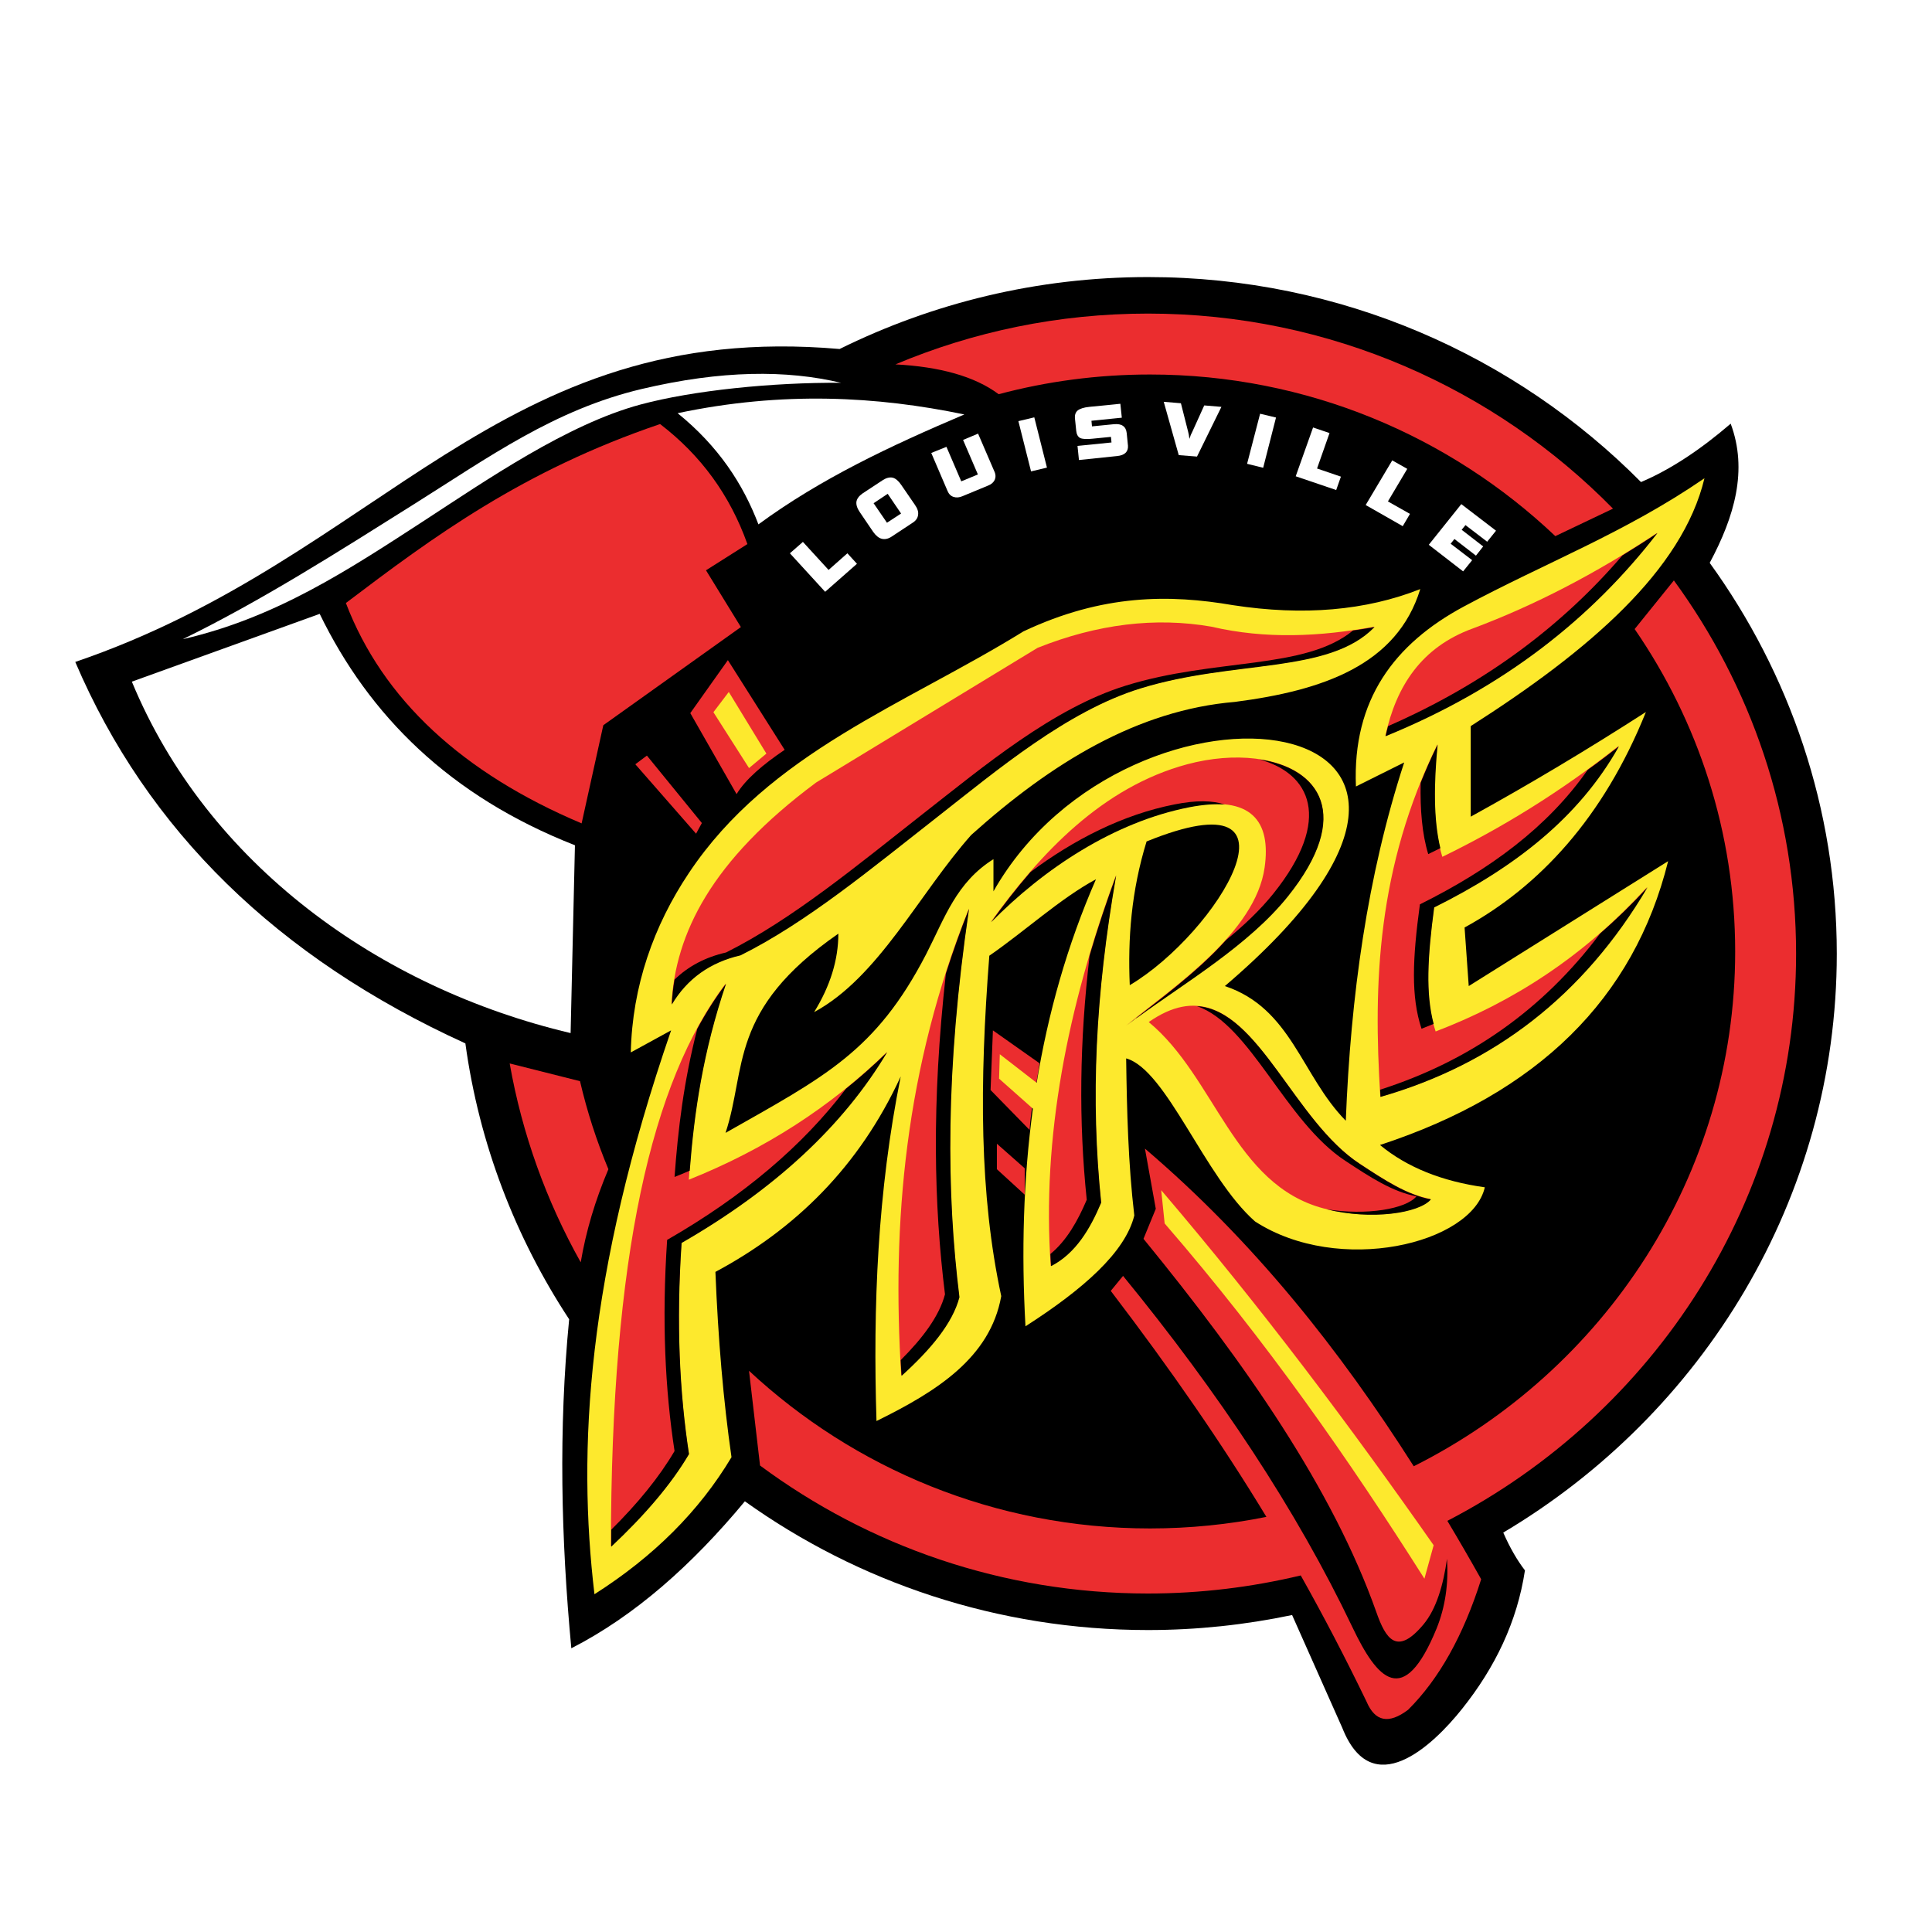 <?xml version="1.0" encoding="utf-8"?>
<!-- Generator: Adobe Illustrator 13.0.0, SVG Export Plug-In . SVG Version: 6.00 Build 14948)  -->
<!DOCTYPE svg PUBLIC "-//W3C//DTD SVG 1.0//EN" "http://www.w3.org/TR/2001/REC-SVG-20010904/DTD/svg10.dtd">
<svg version="1.0" id="Layer_1" xmlns="http://www.w3.org/2000/svg" xmlns:xlink="http://www.w3.org/1999/xlink" x="0px" y="0px"
	 width="192.756px" height="192.756px" viewBox="0 0 192.756 192.756" enable-background="new 0 0 192.756 192.756"
	 xml:space="preserve">
<g>
	<polygon fill-rule="evenodd" clip-rule="evenodd" fill="#FFFFFF" points="0,0 192.756,0 192.756,192.756 0,192.756 0,0 	"/>
	<path fill-rule="evenodd" clip-rule="evenodd" d="M114.538,27.643c19.245,0,36.687,7.846,49.186,20.453
		c2.976-1.262,5.97-3.265,8.946-5.826c1.731,4.636,0.379,9.271-2.093,13.888c7.973,11.021,12.68,24.494,12.68,38.995
		c0,24.421-13.365,45.921-33.277,57.753c0.649,1.479,1.371,2.742,2.164,3.77c-0.775,5.123-2.976,9.686-6.258,13.799
		c-2.977,3.75-9.001,9.379-11.959,1.93l-5.014-11.273c-4.653,0.975-9.451,1.498-14.375,1.498c-15.007,0-28.913-4.762-40.222-12.844
		c-5.285,6.367-11.002,11.436-17.315,14.664c-1.028-10.947-1.281-21.879-0.217-32.826c-5.357-8.152-8.982-17.496-10.353-27.523
		C27.674,95.55,14.688,82.853,7.509,66.042c30.734-10.479,42.08-34.197,76.259-31.222C93.038,30.24,103.481,27.643,114.538,27.643
		L114.538,27.643z"/>
	<path fill-rule="evenodd" clip-rule="evenodd" fill="#EB2D2F" d="M103.716,106.084l-4.653-3.283l-0.234,5.951l3.896,3.986
		C102.85,110.52,103.392,108.375,103.716,106.084L103.716,106.084z"/>
	<path fill-rule="evenodd" clip-rule="evenodd" fill="#FDE92D" d="M141.701,58.773c-5.43,2.146-11.651,2.688-18.687,1.605
		c-6.312-1.082-12.985-1.119-20.904,2.615c-11.795,7.305-25.359,12.066-33.385,24.115c-3.5,5.231-5.646,11.292-5.79,17.893
		l4.022-2.201c-8.423,24.457-9.361,41.844-7.647,56.256c5.898-3.752,10.461-8.297,13.672-13.672
		c-0.812-5.627-1.335-11.777-1.605-18.486c7.918-4.24,14.321-10.443,18.488-19.498c-2.309,11.453-2.778,22.924-2.417,34.377
		c5.97-2.939,11.345-6.295,12.446-12.463c-2.183-10.154-2.183-21.139-1.19-33.963c3.535-2.435,7.088-5.717,10.642-7.629
		c-2.868,6.565-4.78,13.366-5.917,20.309l-3.679-2.85l-0.072,2.436l3.373,2.994c-0.956,7.07-1.154,14.32-0.739,21.715
		c5.735-3.68,9.956-7.377,10.857-11.057c-0.613-5.23-0.739-10.443-0.812-15.674c4.04,1.137,7.827,11.852,12.86,16.27
		c8.351,5.41,21.625,2.254,22.924-3.408c-4.292-0.596-7.773-2.002-10.461-4.221c15.746-5.158,25.341-14.592,28.75-28.318
		l-19.894,12.462l-0.415-5.843c7.449-4.076,13.87-10.984,18.091-21.5c-5.826,3.751-11.652,7.232-17.478,10.443v-9.036
		c11.85-7.557,21.12-15.547,23.321-24.728c-7.99,5.483-15.837,8.405-24.025,12.806c-6.907,3.715-11.11,9.289-10.749,17.946
		l4.815-2.398c-3.697,11.327-5.339,23.357-5.826,35.748c-4.437-4.508-5.411-11.219-12.066-13.438
		c33.224-28.316-9.486-33.385-23.087-9.45v-3.21c-3.697,2.309-4.852,5.844-6.709,9.469c-5.032,9.721-10.101,12.211-20.021,17.838
		c2.128-6.422,0.253-12.246,11.255-19.876c0,2.615-0.812,5.229-2.417,7.827c6.439-3.48,10.443-11.777,15.674-17.675
		c8.062-7.232,16.63-12.463,26.314-13.275C131.997,68.892,139.374,66.349,141.701,58.773L141.701,58.773z"/>
	<path fill-rule="evenodd" clip-rule="evenodd" fill="#EB2D2F" d="M57.939,125.941c-3.409-6.078-5.843-12.77-7.088-19.84
		l7.017,1.768c0.704,3.029,1.659,5.971,2.832,8.783C59.382,119.756,58.462,122.84,57.939,125.941L57.939,125.941z"/>
	<path fill-rule="evenodd" clip-rule="evenodd" fill="#EB2D2F" d="M58.029,82.149c-11.832-4.996-19.84-12.337-23.52-21.986
		c8.711-6.602,17.64-13.203,31.347-17.856c4.077,3.12,6.98,7.106,8.712,11.977l-4.13,2.615l3.481,5.664l-13.726,9.793L58.029,82.149
		L58.029,82.149z"/>
	<polygon fill-rule="evenodd" clip-rule="evenodd" fill="#EB2D2F" points="69.447,83.177 70.024,82.113 64.541,75.385 
		63.386,76.251 69.447,83.177 	"/>
	<path fill-rule="evenodd" clip-rule="evenodd" fill="#EB2D2F" d="M72.621,65.862l-3.751,5.285l4.617,8.081
		c0.902-1.479,2.615-2.94,4.798-4.419L72.621,65.862L72.621,65.862z"/>
	<polygon fill-rule="evenodd" clip-rule="evenodd" fill="#EB2D2F" points="102.237,119.195 102.237,116.562 99.459,114.109 
		99.459,116.652 102.237,119.195 	"/>
	<path fill-rule="evenodd" clip-rule="evenodd" fill="#EB2D2F" d="M114.231,114.596l1.082,6.008l-1.227,2.994
		c10.263,12.553,18.902,25.016,23.231,37.244c0.938,2.67,2.038,4.402,4.689,1.244c1.316-1.568,2.002-4.004,2.362-6.564
		c0.163,2.508-0.18,4.816-1.028,6.926c-3.318,8.117-5.934,5.086-8.404-0.09c-5.573-11.688-13.329-23.375-22.889-35.062l-1.227,1.496
		c6.042,7.918,11.074,15.205,15.529,22.547c-3.751,0.756-7.647,1.154-11.615,1.154c-15.457,0-29.544-5.988-40.005-15.729l1.1,9.451
		c10.804,8.008,24.205,12.77,38.707,12.77c5.23,0,10.335-0.631,15.24-1.803c2.291,4.076,4.455,8.225,6.565,12.59
		c0.848,2,2.219,2.271,4.148,0.811c3.066-3.049,5.502-7.377,7.287-13.021c-1.101-1.967-2.219-3.896-3.373-5.826
		c20.652-10.695,34.793-32.07,34.793-56.581c0-13.888-4.527-26.749-12.193-37.246l-3.914,4.852
		c6.331,9.199,10.029,20.273,10.029,32.177c0,22.366-13.077,41.827-32.069,51.351C133.675,134.689,125.107,123.867,114.231,114.596
		L114.231,114.596z"/>
	<path fill-rule="evenodd" clip-rule="evenodd" fill="#EB2D2F" d="M114.538,31.286c18.162,0,34.63,7.485,46.39,19.461l-5.754,2.742
		c-10.515-9.974-24.764-16.125-40.438-16.125c-5.23,0-10.299,0.686-15.097,1.966c-2.417-1.804-5.916-2.742-10.299-2.977
		C97.097,33.089,105.592,31.286,114.538,31.286L114.538,31.286z"/>
	<path fill-rule="evenodd" clip-rule="evenodd" fill="#FFFFFF" d="M57.362,84.332c-12.499-4.906-20.525-12.932-25.467-23.087
		l-18.74,6.764c7.54,18.217,24.692,30.554,43.775,35.062L57.362,84.332L57.362,84.332z"/>
	<path fill-rule="evenodd" clip-rule="evenodd" fill="#FFFFFF" d="M75.669,52.316c-1.534-4.022-3.986-7.792-8.063-11.092
		c10.498-2.219,19.931-1.678,28.606,0.126C88.872,44.471,81.91,47.735,75.669,52.316L75.669,52.316z"/>
	<path fill-rule="evenodd" clip-rule="evenodd" fill="#FFFFFF" d="M83.912,38.194c-6.818-0.054-14.772,0.757-20.002,2.164
		c-7.323,1.966-15.403,7.558-21.662,11.634c-7.521,4.888-14.736,9.649-24.007,11.778c7.846-3.842,15.385-8.64,23.015-13.438
		c7.521-4.726,14.068-9.469,22.78-11.525C71.99,36.931,78.483,36.896,83.912,38.194L83.912,38.194z"/>
	<polygon fill-rule="evenodd" clip-rule="evenodd" fill="#FDE92D" points="72.711,69.036 71.178,71.057 74.731,76.63 76.463,75.187 
		72.711,69.036 	"/>
	<polygon fill-rule="evenodd" clip-rule="evenodd" fill="#FFFFFF" points="142.549,54.354 145.795,50.296 149.258,52.948 
		148.375,54.048 146.21,52.389 145.831,52.857 147.978,54.517 147.256,55.437 145.109,53.777 144.731,54.247 146.877,55.888 
		145.976,57.006 142.549,54.354 	"/>
	<polygon fill-rule="evenodd" clip-rule="evenodd" fill="#FFFFFF" points="136.254,50.387 138.905,45.932 140.402,46.779 
		138.473,50.026 140.673,51.271 139.951,52.497 136.254,50.387 	"/>
	<polygon fill-rule="evenodd" clip-rule="evenodd" fill="#FFFFFF" points="129.273,47.519 131.005,42.649 132.646,43.208 
		131.402,46.743 133.783,47.555 133.313,48.89 129.273,47.519 	"/>
	<polygon fill-rule="evenodd" clip-rule="evenodd" fill="#FFFFFF" points="124.422,46.274 125.721,41.278 127.308,41.657 
		126.027,46.671 124.422,46.274 	"/>
	<path fill-rule="evenodd" clip-rule="evenodd" fill="#FFFFFF" d="M117.604,45.408l-1.498-5.32l1.714,0.144l0.722,2.85
		c0.018,0.09,0.054,0.217,0.072,0.325c0.018,0.108,0.036,0.234,0.054,0.378c0.055-0.126,0.091-0.252,0.126-0.361
		c0.055-0.108,0.091-0.216,0.145-0.306l1.209-2.669l1.713,0.144l-2.435,4.96L117.604,45.408L117.604,45.408z"/>
	<path fill-rule="evenodd" clip-rule="evenodd" fill="#FFFFFF" d="M107.647,45.896l-0.144-1.407l3.391-0.343l-0.054-0.559
		l-1.822,0.18c-0.631,0.072-1.046,0.036-1.263-0.072c-0.216-0.126-0.342-0.361-0.379-0.704l-0.126-1.227
		c-0.036-0.361,0.055-0.631,0.271-0.812c0.234-0.181,0.613-0.307,1.173-0.361l3.084-0.307l0.145,1.389l-3.03,0.307l0.054,0.559
		l2.183-0.216c0.396-0.036,0.703,0.018,0.901,0.163c0.217,0.144,0.343,0.378,0.38,0.721l0.126,1.263
		c0.018,0.289-0.055,0.523-0.234,0.703c-0.181,0.181-0.47,0.289-0.83,0.325L107.647,45.896L107.647,45.896z"/>
	<polygon fill-rule="evenodd" clip-rule="evenodd" fill="#FFFFFF" points="102.868,47.032 101.605,42.018 103.192,41.639 
		104.455,46.653 102.868,47.032 	"/>
	<path fill-rule="evenodd" clip-rule="evenodd" fill="#FFFFFF" d="M99.207,47.032c0.145,0.307,0.145,0.595,0.036,0.848
		c-0.127,0.252-0.343,0.451-0.686,0.577l-2.525,1.046c-0.324,0.144-0.631,0.162-0.902,0.072c-0.271-0.09-0.469-0.289-0.595-0.595
		l-1.623-3.788l1.515-0.613l1.479,3.445l1.659-0.686l-1.479-3.445l1.497-0.631L99.207,47.032L99.207,47.032z"/>
	<path fill-rule="evenodd" clip-rule="evenodd" fill="#FFFFFF" d="M91.271,50.351c0.271,0.379,0.379,0.721,0.325,1.028
		C91.56,51.703,91.361,51.974,91,52.19l-2.02,1.334c-0.342,0.234-0.685,0.307-0.992,0.234c-0.306-0.072-0.595-0.307-0.866-0.686
		l-1.334-1.966c-0.271-0.396-0.379-0.739-0.343-1.046c0.054-0.307,0.252-0.577,0.613-0.83l2.002-1.317
		c0.36-0.234,0.703-0.325,1.01-0.252c0.289,0.072,0.577,0.325,0.848,0.721L91.271,50.351L91.271,50.351z"/>
	<polygon fill-rule="evenodd" clip-rule="evenodd" fill="#FFFFFF" points="82.325,59.044 78.808,55.202 80.106,54.066 
		82.667,56.862 84.543,55.202 85.499,56.249 82.325,59.044 	"/>
	<path fill-rule="evenodd" clip-rule="evenodd" d="M112.717,98.291c-0.199-4.635,0.144-9.36,1.677-14.338
		C131.312,77.081,121.446,93.115,112.717,98.291L112.717,98.291z"/>
	<path fill-rule="evenodd" clip-rule="evenodd" fill="#FDE92D" d="M142.115,157.506l0.921-3.338
		c-8.261-11.795-17.1-23.609-27.182-35.422l0.343,3.318C126.424,133.877,134.631,145.691,142.115,157.506L142.115,157.506z"/>
	<path fill-rule="evenodd" clip-rule="evenodd" fill="#EB2D2F" d="M137.12,62.525c-5.43,0.992-10.841,1.263-16.251,0
		c-5.592-0.974-11.382-0.27-17.352,2.111L81.423,78.073c-10.479,7.792-14.032,15.06-14.429,22.113
		c1.551-2.561,3.824-4.203,6.872-4.906c6.602-3.3,12.987-8.604,19.696-13.87c5.934-4.636,12.896-10.479,20.166-12.734
		C123.142,65.754,132.521,67.25,137.12,62.525L137.12,62.525z"/>
	<path fill-rule="evenodd" clip-rule="evenodd" fill="#EB2D2F" d="M72.405,98.129c-2.399,7.107-3.265,13.438-3.68,19.57
		c7.575-3.029,14.159-7.27,19.768-12.734c-4.383,7.305-11.219,13.654-20.507,19.012c-0.542,8.061-0.199,14.969,0.739,21.066
		c-1.804,3.084-4.491,6.15-7.774,9.234C60.969,125.256,65.01,107.904,72.405,98.129L72.405,98.129z"/>
	<path fill-rule="evenodd" clip-rule="evenodd" fill="#EB2D2F" d="M89.918,137.232c2.886-2.615,5.086-5.213,5.772-7.828
		c-1.281-10.354-1.425-22.545,0.974-38.742C90.279,106.588,88.962,122.027,89.918,137.232L89.918,137.232z"/>
	<path fill-rule="evenodd" clip-rule="evenodd" fill="#EB2D2F" d="M109.849,119.973c-1.082-10.336-0.596-20.652,1.497-32.647
		c-4.87,13.202-7.413,26.208-6.512,38.977C107.287,125.021,108.73,122.568,109.849,119.973L109.849,119.973z"/>
	<path fill-rule="evenodd" clip-rule="evenodd" fill="#EB2D2F" d="M98.864,91.979c4.941-6.872,11.128-13.456,19.588-15.728
		c9.451-2.525,18.901,2.11,10.01,13.167c-4.202,5.23-11.272,9.18-16.125,12.897c4.798-3.842,12.933-9.326,13.835-15.765
		c0.648-4.582-1.264-7.269-7.576-6.042C111.11,81.987,104.112,86.64,98.864,91.979L98.864,91.979z"/>
	<path fill-rule="evenodd" clip-rule="evenodd" fill="#EB2D2F" d="M114.61,101.971c9.541-6.655,13.004,8.855,21.03,14.123
		c2.507,1.641,4.708,3.084,7.089,3.535c-1.154,1.406-6.079,2.146-10.66,0.938C123.087,118.203,121.266,107.473,114.61,101.971
		L114.61,101.971z"/>
	<path fill-rule="evenodd" clip-rule="evenodd" fill="#EB2D2F" d="M165.347,53.164c-6.15,4.077-12.283,7.251-18.415,9.542
		c-5.104,1.857-7.63,5.736-8.712,10.714C150.105,68.567,158.817,61.587,165.347,53.164L165.347,53.164z"/>
	<path fill-rule="evenodd" clip-rule="evenodd" fill="#EB2D2F" d="M143.414,74.267c-0.433,4.329-0.433,8.225,0.487,11.219
		c5.862-2.85,11.724-6.421,17.586-11.057c-3.986,7.125-10.407,12.084-18.416,16.071c-0.721,5.429-0.901,9.217,0.162,12.408
		c7.666-2.922,14.79-7.466,21.104-14.41c-6.385,10.84-15.331,17.676-26.622,20.922C136.993,98.057,137.408,86.532,143.414,74.267
		L143.414,74.267z"/>
	<path fill-rule="evenodd" clip-rule="evenodd" d="M137.138,62.562c-0.722,0.126-1.425,0.252-2.146,0.342
		c-4.798,3.95-13.726,2.724-22.672,5.501c-7.287,2.255-14.23,8.099-20.165,12.734c-6.728,5.285-13.094,10.57-19.714,13.889
		c-2.056,0.469-3.77,1.371-5.14,2.705c-0.145,0.83-0.235,1.66-0.271,2.488c1.533-2.578,3.824-4.202,6.854-4.905
		c6.62-3.301,12.986-8.604,19.714-13.871c5.934-4.653,12.878-10.497,20.165-12.752C123.159,65.79,132.557,67.287,137.138,62.562
		L137.138,62.562z"/>
	<path fill-rule="evenodd" clip-rule="evenodd" d="M84.399,108.627c1.425-1.154,2.795-2.363,4.112-3.645
		c-4.365,7.324-11.201,13.672-20.508,19.029c-0.541,8.062-0.198,14.953,0.74,21.066c-1.804,3.066-4.473,6.15-7.756,9.234
		c0-0.576,0-1.135,0-1.695c2.633-2.615,4.78-5.23,6.313-7.846c-0.938-6.096-1.281-13.004-0.74-21.066
		C74.154,119.34,80.088,114.309,84.399,108.627L84.399,108.627z"/>
	<path fill-rule="evenodd" clip-rule="evenodd" d="M72.44,98.146c-2.291,6.764-3.174,12.807-3.625,18.65
		c-0.505,0.217-1.01,0.434-1.515,0.631c0.343-4.725,0.92-9.576,2.272-14.789C70.457,100.998,71.413,99.5,72.44,98.146L72.44,98.146z
		"/>
	<path fill-rule="evenodd" clip-rule="evenodd" d="M89.954,137.268c2.886-2.615,5.086-5.23,5.771-7.846
		c-1.28-10.352-1.425-22.527,0.956-38.742c-0.866,2.164-1.623,4.311-2.309,6.457c-1.443,12.914-1.19,23.123-0.09,31.998
		c-0.577,2.182-2.219,4.363-4.419,6.564C89.882,136.223,89.918,136.746,89.954,137.268L89.954,137.268z"/>
	<path fill-rule="evenodd" clip-rule="evenodd" d="M109.866,119.99c-1.063-10.318-0.595-20.652,1.497-32.646
		c-0.974,2.669-1.876,5.338-2.651,7.99c-1.01,8.622-1.1,16.485-0.288,24.368c-0.884,2.074-1.984,4.059-3.626,5.41
		c0.019,0.416,0.036,0.812,0.072,1.209C107.323,125.059,108.767,122.605,109.866,119.99L109.866,119.99z"/>
	<path fill-rule="evenodd" clip-rule="evenodd" d="M125.631,75.764c6.006,0.883,9.396,5.537,2.85,13.689
		c-3.878,4.834-10.209,8.568-14.971,12.048c-0.108,0.072-0.217,0.127-0.325,0.199c0,0.018,0.019,0.018,0.019,0.018
		c-0.288,0.217-0.559,0.414-0.83,0.631c2.868-2.309,6.963-5.213,9.957-8.567c1.749-1.425,3.372-2.958,4.707-4.618
		C133.043,81.68,130.698,77.135,125.631,75.764L125.631,75.764z"/>
	<path fill-rule="evenodd" clip-rule="evenodd" d="M98.882,92.015c1.227-1.713,2.544-3.409,3.933-5.014
		c4.292-3.21,9.216-5.736,14.375-6.746c2.164-0.433,3.806-0.397,5.014,0.018c-0.992-0.09-2.164,0-3.571,0.271
		C111.129,82.022,104.131,86.676,98.882,92.015L98.882,92.015z"/>
	<path fill-rule="evenodd" clip-rule="evenodd" d="M119.426,100.383c6.223,0.416,9.722,11.473,16.251,15.746
		c2.489,1.643,4.707,3.086,7.088,3.535c-1.154,1.371-5.934,2.111-10.461,0.975c4.059,0.668,7.99-0.035,9.019-1.281
		c-2.381-0.449-4.6-1.893-7.089-3.535C128.228,111.891,124.782,102.242,119.426,100.383L119.426,100.383z"/>
	<path fill-rule="evenodd" clip-rule="evenodd" d="M165.365,53.182c-1.154,0.776-2.327,1.515-3.5,2.237
		c-5.934,6.908-13.527,12.716-23.375,17.026c-0.09,0.325-0.18,0.667-0.252,1.01C150.124,68.604,158.836,61.624,165.365,53.182
		L165.365,53.182z"/>
	<path fill-rule="evenodd" clip-rule="evenodd" d="M159.647,93.133c1.623-1.406,3.192-2.939,4.726-4.599
		c-6.385,10.822-15.331,17.658-26.64,20.904c-0.019-0.234-0.019-0.469-0.037-0.721C146.553,105.885,153.912,100.781,159.647,93.133
		L159.647,93.133z"/>
	<path fill-rule="evenodd" clip-rule="evenodd" d="M158.403,76.81c1.046-0.739,2.073-1.533,3.12-2.345
		c-3.986,7.106-10.407,12.084-18.434,16.071c-0.668,4.996-0.848,8.603-0.054,11.616c-0.397,0.162-0.812,0.324-1.209,0.486
		c-1.063-3.193-0.901-6.98-0.162-12.41C148.627,86.766,154.398,82.545,158.403,76.81L158.403,76.81z"/>
	<path fill-rule="evenodd" clip-rule="evenodd" d="M143.433,74.285c-0.379,3.914-0.415,7.485,0.271,10.335
		c-0.415,0.198-0.812,0.396-1.209,0.595c-0.613-2.002-0.812-4.419-0.757-7.106C142.242,76.846,142.801,75.565,143.433,74.285
		L143.433,74.285z"/>
	<polygon fill-rule="evenodd" clip-rule="evenodd" points="88.493,52.154 89.9,51.234 88.565,49.268 87.158,50.207 88.493,52.154 	
		"/>
</g>
</svg>

